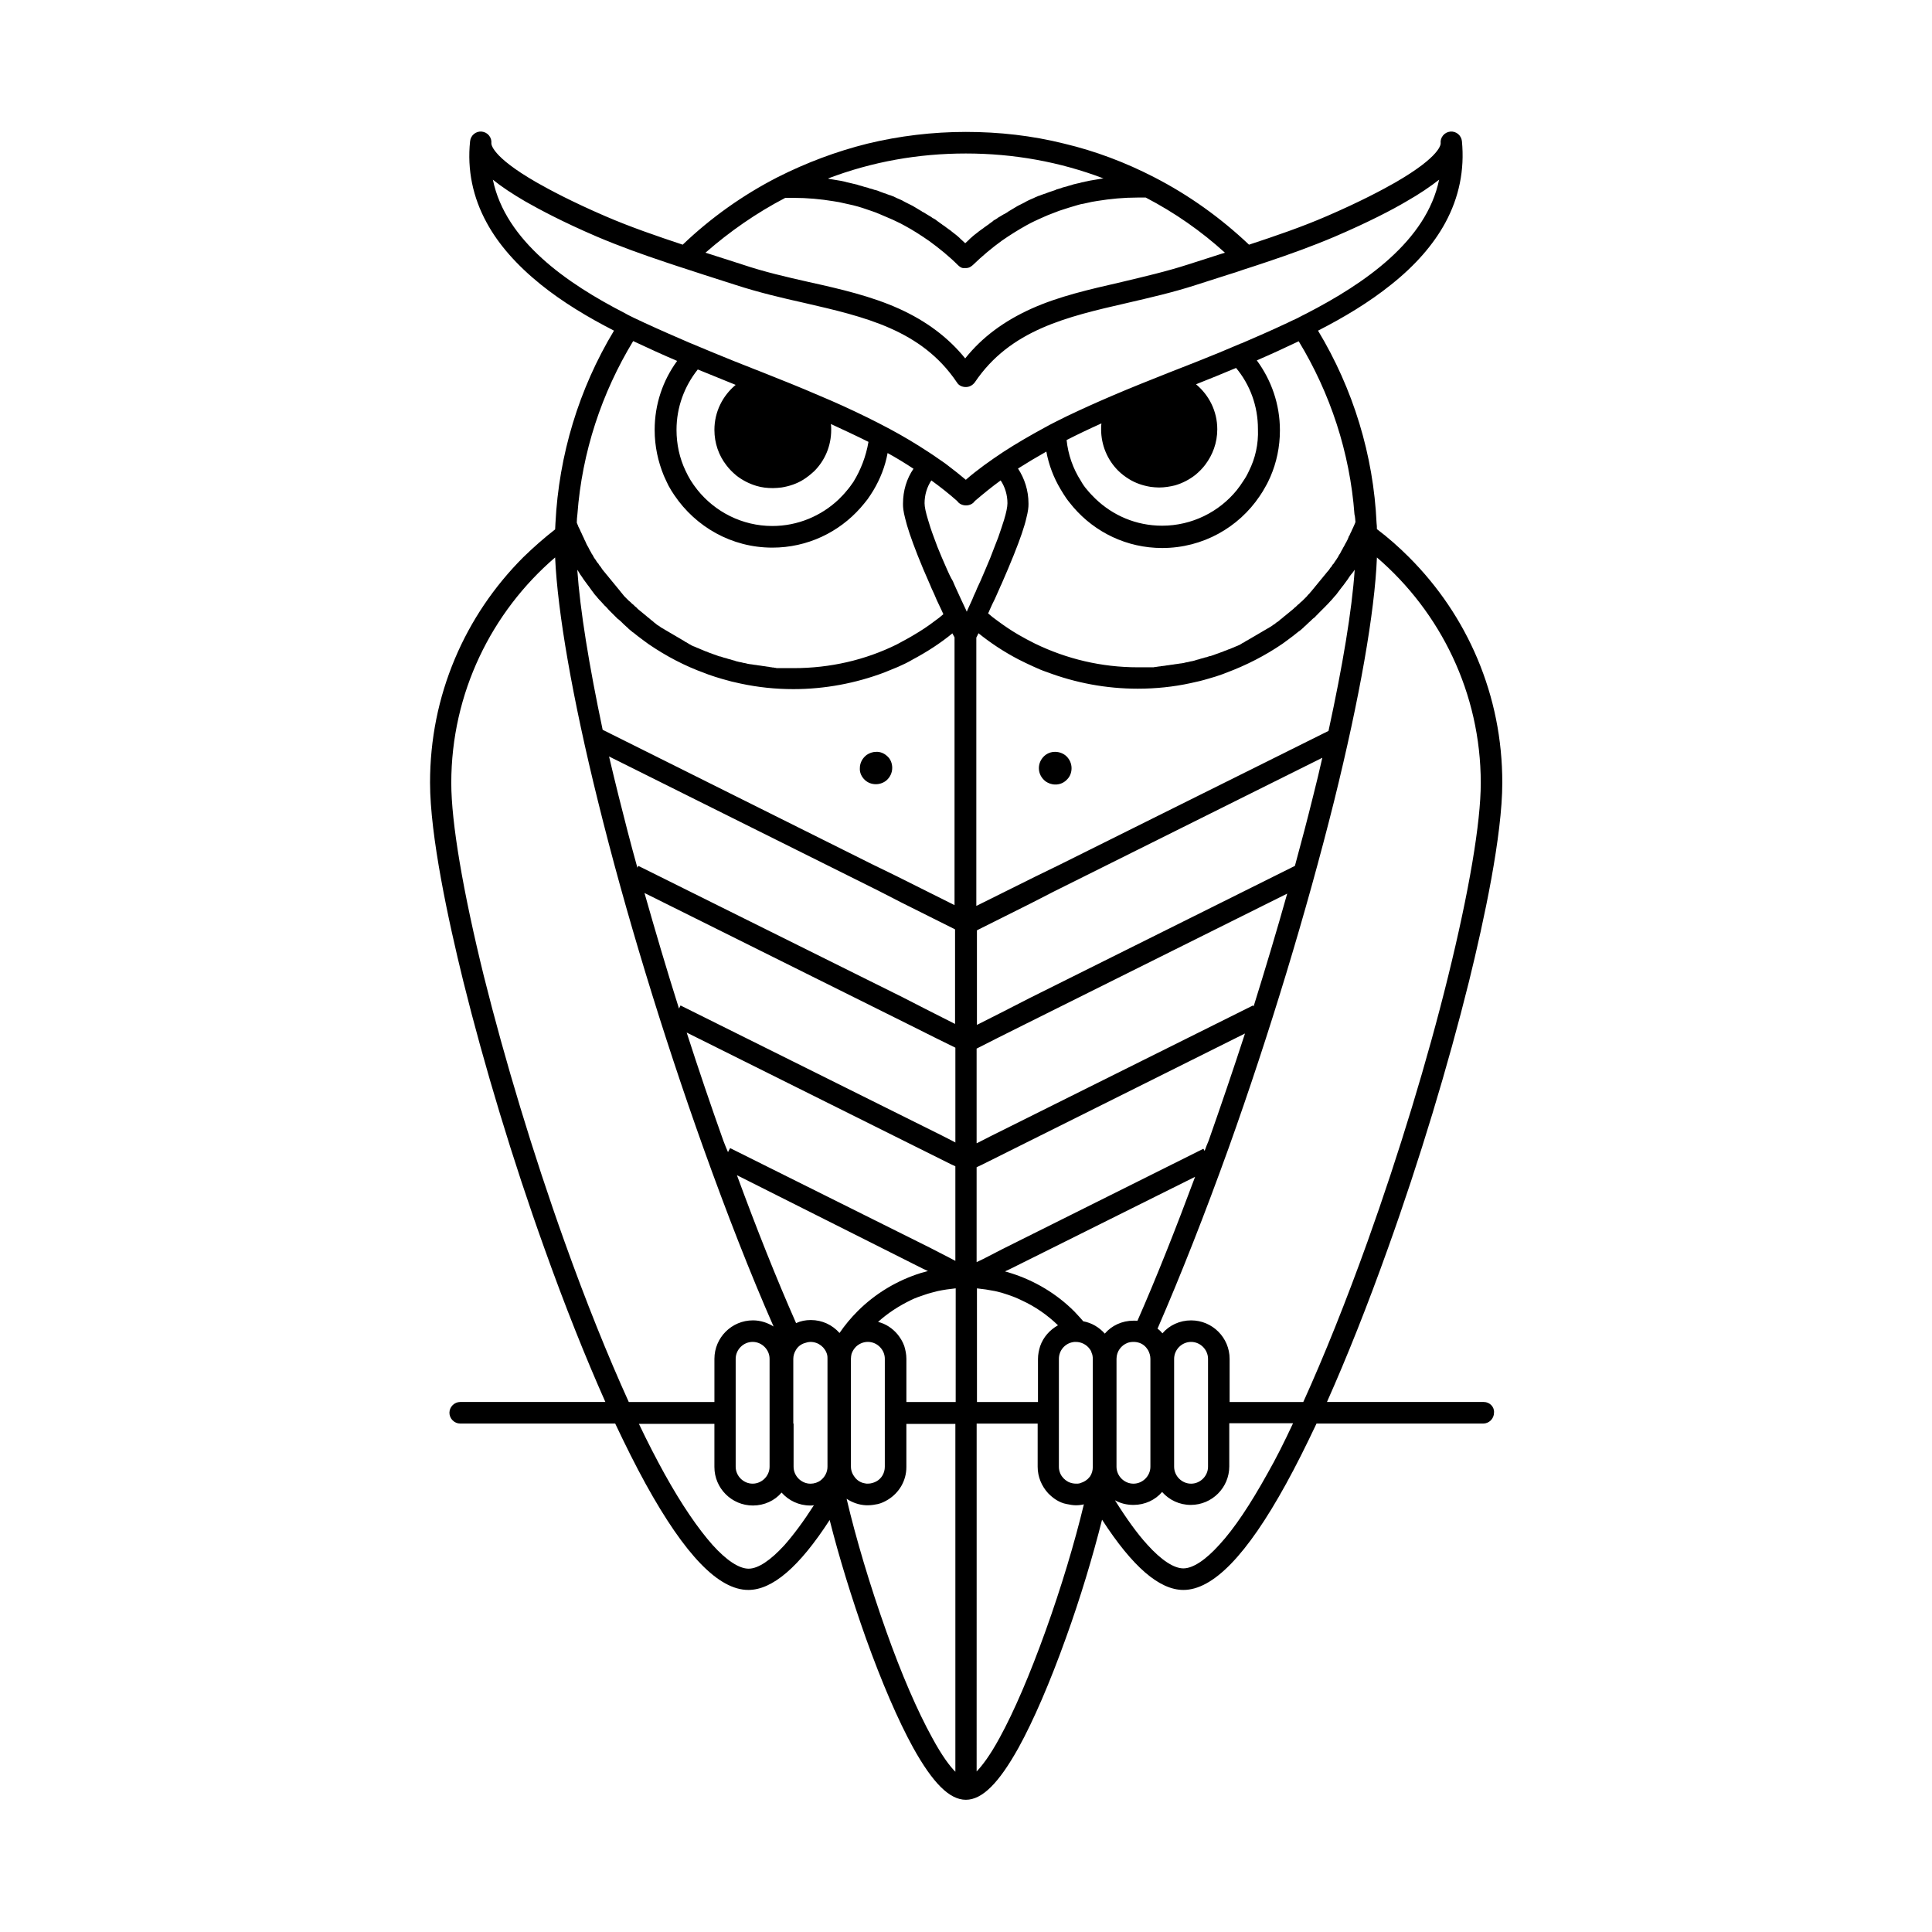 <?xml version="1.0" encoding="UTF-8"?>
<!-- Uploaded to: SVG Repo, www.svgrepo.com, Generator: SVG Repo Mixer Tools -->
<svg fill="#000000" width="800px" height="800px" version="1.1" viewBox="144 144 512 512" xmlns="http://www.w3.org/2000/svg">
 <g>
  <path d="m537.22 515.54h-41.562c5.309-11.922 10.777-25.641 16.168-40.746 8.328-23.191 15.922-48.34 21.477-70.715 4-16.25 8.82-38.621 8.82-52.668 0-11.434-2.203-22.453-6.613-32.906-4.246-10.043-10.371-19.105-18.129-26.863-2.695-2.695-5.473-5.144-8.492-7.43 0-0.488 0-1.062-0.082-1.551-0.816-18.047-6.207-35.602-15.516-51.035 6.859-3.512 13.555-7.512 19.434-12.25 6.367-5.062 11.188-10.613 14.289-16.332 3.676-6.777 5.144-14.043 4.41-21.637-0.164-1.551-1.551-2.695-3.102-2.531-1.551 0.164-2.695 1.551-2.531 3.102 0 0.164 0.164 3.348-12.004 10.371-3.43 1.961-9.391 5.144-18.289 8.98-6.613 2.859-13.555 5.227-20.496 7.512-7.512-7.106-15.922-13.145-25.148-17.883-7.594-3.918-15.598-6.941-23.844-8.898-8.492-2.121-17.23-3.102-26.047-3.102-8.82 0-17.637 1.062-26.047 3.102-8.246 2.043-16.25 5.062-23.844 8.898-9.227 4.734-17.719 10.777-25.148 17.883-6.859-2.285-13.801-4.656-20.414-7.512-8.898-3.836-14.859-7.023-18.289-8.98-12.25-7.023-12.004-10.289-12.004-10.371 0.164-1.551-0.98-2.941-2.531-3.102-1.551-0.164-2.941 0.98-3.102 2.531-0.816 7.594 0.734 14.941 4.41 21.637 3.102 5.715 7.922 11.188 14.289 16.332 5.879 4.734 12.574 8.738 19.434 12.25-9.309 15.434-14.617 32.988-15.516 51.035 0 0.57-0.082 1.062-0.082 1.633-2.941 2.285-5.715 4.734-8.41 7.348-7.758 7.758-13.883 16.82-18.129 26.863-4.41 10.453-6.613 21.477-6.613 32.906 0 14.043 4.816 36.418 8.82 52.668 5.551 22.375 13.145 47.523 21.477 70.715 5.391 15.105 10.859 28.824 16.168 40.746h-38.469c-1.551 0-2.859 1.305-2.859 2.859 0 1.551 1.305 2.859 2.859 2.859h41.074c2.777 5.879 5.473 11.27 8.082 16.004 10.453 18.945 19.352 28.09 27.191 28.09 6.367 0 13.473-6.043 21.559-18.535 2.449 9.719 5.797 20.578 9.555 31.191 4.246 11.84 8.574 21.883 12.574 29.152 5.227 9.391 9.637 13.801 13.965 13.801 4.328 0 8.738-4.41 13.965-13.801 4-7.266 8.328-17.312 12.574-29.152 3.836-10.613 7.106-21.559 9.555-31.273 8.082 12.492 15.188 18.617 21.559 18.617 7.84 0 16.82-9.227 27.191-28.09 2.613-4.734 5.309-10.125 8.082-16.004h44.176c1.551 0 2.859-1.305 2.859-2.859 0.156-1.551-1.152-2.859-2.703-2.859zm-57.32 18.945c-4.574 8.246-8.82 14.617-12.738 18.863-3.676 4.082-7.023 6.289-9.555 6.289s-5.879-2.203-9.555-6.289c-2.695-2.941-5.551-6.941-8.574-11.758 1.469 0.816 3.102 1.227 4.898 1.227 3.019 0 5.797-1.305 7.594-3.43 1.879 2.121 4.574 3.43 7.594 3.43 5.633 0 10.207-4.574 10.207-10.207v-11.434h16.902c-2.285 4.898-4.488 9.309-6.773 13.309zm-137.51 25.23c-2.531 0-5.879-2.203-9.555-6.289-3.836-4.328-8.164-10.613-12.738-18.863-2.203-4-4.492-8.41-6.777-13.227h20.004v11.434c0 5.633 4.574 10.207 10.207 10.207 3.019 0 5.797-1.305 7.594-3.43 1.879 2.121 4.574 3.43 7.594 3.43 0.328 0 0.652 0 0.98-0.082-2.777 4.328-5.391 7.84-7.84 10.613-3.672 4.004-6.938 6.207-9.469 6.207zm-70.141-156.94c-5.551-22.535-8.656-40.746-8.656-51.277 0-23.844 10.695-45.32 27.52-59.77 0.652 14.535 4.574 37.234 11.352 64.59 7.188 29.152 17.148 61.73 27.926 91.863 6.207 17.312 12.41 33.234 18.617 47.359-1.551-0.98-3.43-1.633-5.473-1.633-5.633 0-10.207 4.574-10.207 10.207v11.434l-22.699-0.008c-5.555-12.246-11.352-26.617-17.066-42.621-8.246-23.027-15.762-47.934-21.312-70.145zm11.023-205.36c3.594 2.043 9.797 5.391 18.945 9.309 5.961 2.531 12.086 4.734 18.211 6.777 0.98 0.328 1.961 0.652 2.941 0.98 0.98 0.328 2.043 0.652 3.019 0.98 1.387 0.488 2.859 0.898 4.246 1.387 2.777 0.898 5.633 1.797 8.41 2.695 6.043 1.961 12.25 3.43 18.129 4.734 15.922 3.676 31.027 7.106 40.418 21.066 0.488 0.816 1.387 1.227 2.367 1.227 0.98 0 1.797-0.488 2.367-1.227 9.391-13.965 24.414-17.391 40.418-21.066 5.961-1.387 12.086-2.777 18.129-4.734 2.777-0.898 5.633-1.797 8.41-2.695 1.387-0.41 2.859-0.898 4.246-1.387 0.98-0.328 2.043-0.652 3.019-0.98 0.98-0.328 1.961-0.652 2.941-0.98 6.125-2.043 12.25-4.246 18.211-6.777 9.145-3.918 15.352-7.188 18.945-9.309 3.594-2.043 6.449-4 8.738-5.797-3.348 16.25-19.762 27.52-35.113 35.438-0.898 0.41-1.715 0.898-2.531 1.305-0.898 0.41-1.797 0.816-2.613 1.227-4.328 2.043-8.492 3.836-12.086 5.391h-0.082c-1.879 0.816-3.836 1.633-5.797 2.449-3.758 1.551-7.512 3.019-11.27 4.492-0.652 0.246-1.305 0.488-1.879 0.734-5.144 2.043-10.289 4.082-15.434 6.289-4 1.715-8.004 3.512-11.922 5.391-1.961 0.98-4 1.961-5.879 3.019-3.758 2.043-7.43 4.164-10.941 6.449-0.816 0.57-1.715 1.145-2.531 1.715s-1.715 1.227-2.531 1.797c-1.633 1.227-3.266 2.449-4.816 3.836-1.551-1.305-3.184-2.613-4.816-3.836-0.816-0.652-1.715-1.227-2.531-1.797-0.816-0.57-1.633-1.145-2.531-1.715-3.348-2.203-6.777-4.246-10.289-6.125-1.961-1.062-3.918-2.043-5.879-3.019-4.164-2.043-8.41-4-12.738-5.797-5.062-2.203-10.207-4.246-15.352-6.289-0.652-0.246-1.227-0.488-1.879-0.734-3.594-1.387-7.188-2.859-10.777-4.328-1.961-0.816-3.918-1.633-5.879-2.449-0.164-0.082-0.246-0.082-0.41-0.164-3.594-1.551-7.758-3.348-12.168-5.391-0.898-0.41-1.715-0.816-2.613-1.227-0.816-0.41-1.715-0.816-2.531-1.305-15.27-7.84-31.602-19.109-34.949-35.355 2.207 1.797 5.144 3.754 8.656 5.797zm80.184-6.125c11.594-4.41 23.844-6.613 36.5-6.613s24.906 2.203 36.5 6.613h-0.164c-0.164 0-0.328 0.082-0.488 0.082-0.328 0.082-0.652 0.082-0.98 0.164-0.164 0-0.328 0.082-0.488 0.082-0.328 0.082-0.652 0.082-0.98 0.164-0.164 0-0.328 0.082-0.488 0.082-0.41 0.082-0.734 0.164-1.145 0.246-0.082 0-0.164 0-0.328 0.082-0.488 0.082-0.898 0.164-1.387 0.328-0.164 0-0.246 0.082-0.41 0.082-0.328 0.082-0.652 0.164-1.062 0.246-0.164 0.082-0.328 0.082-0.488 0.164-0.328 0.082-0.57 0.164-0.898 0.246-0.164 0.082-0.328 0.082-0.488 0.164-0.328 0.082-0.652 0.164-0.98 0.246-0.164 0.082-0.328 0.082-0.41 0.164-0.488 0.164-0.898 0.246-1.387 0.41 0 0-0.082 0-0.082 0.082-0.41 0.164-0.816 0.246-1.227 0.41-0.164 0.082-0.328 0.082-0.488 0.164-0.328 0.082-0.57 0.246-0.898 0.328-0.164 0.082-0.328 0.164-0.488 0.164-0.328 0.082-0.57 0.246-0.898 0.328-0.164 0.082-0.328 0.164-0.488 0.164-0.328 0.164-0.652 0.246-0.98 0.41-0.082 0.082-0.246 0.082-0.328 0.164-0.41 0.164-0.898 0.41-1.305 0.57-0.082 0.082-0.246 0.082-0.328 0.164-0.328 0.164-0.652 0.328-0.898 0.488-0.164 0.082-0.328 0.164-0.488 0.246-0.246 0.164-0.57 0.246-0.816 0.41-0.164 0.082-0.328 0.164-0.488 0.246-0.246 0.164-0.57 0.328-0.816 0.488-0.164 0.082-0.246 0.164-0.41 0.246-0.41 0.246-0.816 0.488-1.227 0.734 0 0-0.082 0-0.082 0.082-0.41 0.246-0.734 0.488-1.145 0.652-0.164 0.082-0.246 0.164-0.41 0.246-0.246 0.164-0.57 0.328-0.816 0.488-0.164 0.082-0.328 0.164-0.488 0.328-0.246 0.164-0.488 0.328-0.816 0.488-0.164 0.082-0.246 0.164-0.41 0.328-0.328 0.246-0.57 0.41-0.898 0.652-0.082 0.082-0.164 0.164-0.328 0.246-0.41 0.246-0.734 0.57-1.145 0.816-0.082 0.082-0.164 0.164-0.328 0.246-0.328 0.246-0.57 0.41-0.898 0.652-0.164 0.082-0.246 0.246-0.41 0.328-0.246 0.164-0.488 0.41-0.734 0.57-0.164 0.082-0.246 0.246-0.41 0.328-0.246 0.246-0.488 0.41-0.734 0.652-0.082 0.082-0.246 0.164-0.328 0.328-0.328 0.328-0.734 0.652-1.062 0.98-0.328-0.328-0.734-0.652-1.062-0.98-0.082-0.082-0.246-0.164-0.328-0.328-0.246-0.246-0.488-0.41-0.734-0.652-0.164-0.082-0.246-0.246-0.41-0.328-0.246-0.164-0.488-0.41-0.734-0.57-0.164-0.082-0.246-0.246-0.41-0.328-0.246-0.246-0.57-0.41-0.898-0.652-0.082-0.082-0.164-0.164-0.328-0.246-0.41-0.328-0.734-0.57-1.145-0.816-0.082-0.082-0.164-0.164-0.328-0.246-0.328-0.246-0.57-0.41-0.898-0.652-0.164-0.082-0.246-0.164-0.41-0.328-0.246-0.164-0.488-0.328-0.816-0.488-0.164-0.082-0.328-0.164-0.488-0.328-0.246-0.164-0.57-0.328-0.816-0.488-0.164-0.082-0.246-0.164-0.41-0.246-0.41-0.246-0.734-0.488-1.145-0.652 0 0-0.082 0-0.082-0.082-0.41-0.246-0.816-0.488-1.227-0.734-0.164-0.082-0.246-0.164-0.41-0.246-0.246-0.164-0.57-0.328-0.816-0.488-0.164-0.082-0.328-0.164-0.488-0.246-0.246-0.164-0.57-0.246-0.816-0.41-0.164-0.082-0.328-0.164-0.488-0.246-0.328-0.164-0.652-0.328-0.898-0.488-0.082-0.082-0.246-0.082-0.328-0.164-0.41-0.164-0.898-0.41-1.305-0.57-0.082-0.082-0.246-0.082-0.328-0.164-0.328-0.164-0.652-0.328-0.98-0.41-0.164-0.082-0.328-0.164-0.488-0.164-0.328-0.082-0.57-0.246-0.898-0.328-0.164-0.082-0.328-0.164-0.488-0.164-0.328-0.082-0.57-0.246-0.898-0.328-0.164-0.082-0.328-0.082-0.41-0.164-0.41-0.164-0.816-0.328-1.227-0.41h-0.082c-0.488-0.164-0.898-0.328-1.387-0.41-0.164-0.082-0.246-0.082-0.41-0.164-0.328-0.082-0.652-0.164-0.98-0.246-0.164-0.082-0.328-0.082-0.488-0.164-0.328-0.082-0.652-0.164-0.898-0.246-0.164-0.082-0.328-0.082-0.488-0.164-0.328-0.082-0.652-0.164-1.062-0.246-0.082 0-0.246-0.082-0.328-0.082-0.488-0.082-0.898-0.246-1.387-0.328-0.082 0-0.164 0-0.246-0.082-0.41-0.082-0.734-0.164-1.145-0.246-0.164 0-0.328-0.082-0.488-0.082-0.328-0.082-0.652-0.082-0.98-0.164-0.164 0-0.328-0.082-0.488-0.082-0.328-0.082-0.652-0.082-0.98-0.164-0.164 0-0.328-0.082-0.488-0.082 0.109-0.082 0.027-0.082-0.055-0.082zm-11.348 5.144h0.98 0.246 0.98c3.594 0 7.188 0.328 10.613 0.898 0.488 0.082 0.98 0.164 1.469 0.246 0.734 0.164 1.469 0.328 2.203 0.488 0.488 0.082 0.98 0.246 1.469 0.328 1.715 0.41 3.348 0.98 4.981 1.551 0.734 0.246 1.387 0.488 2.121 0.816 1.145 0.488 2.285 0.98 3.43 1.469 0.652 0.328 1.387 0.652 2.043 0.98 0.328 0.164 0.652 0.328 1.062 0.57 2.285 1.227 4.41 2.613 6.531 4.082 2.695 1.961 5.309 4.082 7.676 6.449 0.246 0.164 0.41 0.41 0.652 0.488 0.246 0.164 0.488 0.246 0.816 0.246h0.164 0.328c0.488 0 0.898-0.082 1.305-0.328 0.246-0.164 0.488-0.328 0.652-0.488 2.449-2.367 4.981-4.492 7.676-6.449 2.121-1.469 4.328-2.859 6.531-4.082 0.328-0.164 0.652-0.328 1.062-0.57 0.652-0.328 1.305-0.652 2.043-0.98 1.145-0.488 2.285-1.062 3.43-1.469 0.734-0.246 1.387-0.57 2.121-0.816 1.633-0.57 3.348-1.062 4.981-1.551 0.488-0.164 0.98-0.246 1.469-0.328 0.734-0.164 1.469-0.328 2.203-0.488 0.488-0.082 0.98-0.164 1.469-0.246 3.512-0.57 7.023-0.898 10.613-0.898h0.98 0.246 0.98c7.676 4 14.699 8.898 20.984 14.617-0.41 0.164-0.898 0.246-1.305 0.41-2.777 0.898-5.633 1.797-8.41 2.695-5.797 1.879-11.84 3.266-17.637 4.656-8.492 1.961-16.574 3.758-24.008 7.106-7.188 3.266-12.984 7.512-17.473 13.145-4.492-5.551-10.289-9.879-17.473-13.145-7.43-3.348-15.516-5.227-24.008-7.106-5.797-1.305-11.84-2.695-17.637-4.656-2.777-0.898-5.633-1.797-8.41-2.695-0.41-0.164-0.898-0.246-1.305-0.41 6.453-5.637 13.477-10.535 21.152-14.535zm18.043 75.285c-0.57 0.816-1.145 1.633-1.797 2.367-0.652 0.816-1.387 1.551-2.121 2.285-4.574 4.328-10.777 7.023-17.555 7.023-8.004 0-15.188-3.758-19.844-9.555-0.652-0.816-1.227-1.633-1.797-2.531-0.488-0.816-0.98-1.715-1.387-2.613-1.551-3.266-2.367-6.941-2.367-10.777 0-6.043 2.121-11.594 5.633-16.004 3.348 1.387 6.695 2.695 10.043 4.082-3.43 2.859-5.633 7.106-5.633 11.922 0 3.512 1.145 6.777 3.184 9.391 0.734 0.98 1.633 1.879 2.613 2.695 1.551 1.227 3.43 2.203 5.391 2.777 1.387 0.41 2.777 0.57 4.328 0.57 0.734 0 1.551-0.082 2.285-0.164 2.043-0.328 4-0.98 5.715-2.043 1.062-0.652 2.043-1.469 2.941-2.285 2.777-2.777 4.492-6.613 4.492-10.941 0-0.488 0-1.062-0.082-1.551 3.348 1.551 6.695 3.102 9.961 4.734-0.656 3.84-2.043 7.434-4.004 10.617zm104.85-2.938c-0.41 0.898-0.898 1.797-1.469 2.613-0.57 0.898-1.145 1.715-1.797 2.531-4.656 5.715-11.84 9.391-19.762 9.391-6.859 0-13.066-2.695-17.719-7.188-0.734-0.734-1.469-1.469-2.121-2.285-0.652-0.734-1.227-1.551-1.715-2.449-2.043-3.184-3.348-6.859-3.758-10.777 3.019-1.551 6.125-3.019 9.227-4.41-0.082 0.488-0.082 0.98-0.082 1.551 0 4.246 1.715 8.164 4.492 10.941 0.898 0.898 1.879 1.633 2.941 2.285 1.715 1.062 3.676 1.715 5.715 2.043 0.734 0.082 1.469 0.164 2.203 0.164 1.469 0 2.941-0.246 4.246-0.57 1.961-0.57 3.836-1.551 5.391-2.777 0.98-0.816 1.879-1.715 2.613-2.695 1.961-2.613 3.184-5.797 3.184-9.391 0-4.816-2.203-9.062-5.633-11.922 3.512-1.387 7.106-2.859 10.613-4.328 3.676 4.41 5.797 10.043 5.797 16.168 0.164 4.082-0.734 7.836-2.367 11.105zm28.008 26.211c-0.734 10.777-3.184 25.395-6.941 42.707l-71.531 35.602-6.367 3.102-15.434 7.676v-71.121c0.164-0.246 0.328-0.652 0.57-1.145 3.348 2.695 6.859 4.981 10.613 6.941 1.305 0.652 2.613 1.305 3.918 1.879 1.227 0.57 2.367 1.062 3.594 1.469 7.594 2.859 15.676 4.41 24.09 4.41 4.734 0 9.473-0.488 13.965-1.469 1.633-0.328 3.266-0.734 4.898-1.227 1.227-0.328 2.449-0.734 3.594-1.145 0.328-0.164 0.734-0.246 1.062-0.41 5.227-1.961 10.207-4.492 14.859-7.676 0.41-0.328 0.816-0.57 1.227-0.898 0.082-0.082 0.246-0.164 0.328-0.246 0.328-0.246 0.652-0.488 0.98-0.734 0.082-0.082 0.246-0.164 0.328-0.246 0.41-0.328 0.816-0.652 1.227-0.98 0.082-0.082 0.164-0.164 0.246-0.164 0.328-0.246 0.652-0.488 0.98-0.816 0.082-0.082 0.246-0.164 0.328-0.328 0.328-0.246 0.652-0.57 0.98-0.898 0.082-0.082 0.164-0.082 0.164-0.164 0.41-0.328 0.734-0.652 1.145-1.062 0.082-0.082 0.164-0.164 0.328-0.246 0.328-0.246 0.57-0.57 0.816-0.816 0.082-0.082 0.246-0.164 0.328-0.328 0.328-0.328 0.734-0.734 1.062-1.062l0.082-0.082c0.328-0.328 0.652-0.652 0.98-0.98 0.082-0.082 0.164-0.246 0.328-0.328 0.246-0.328 0.57-0.57 0.816-0.898 0.082-0.082 0.164-0.164 0.246-0.246 0.328-0.41 0.652-0.734 0.98-1.145 0.082-0.082 0.164-0.164 0.246-0.246 0.246-0.328 0.488-0.652 0.734-0.98 0.082-0.082 0.164-0.246 0.246-0.328 0.246-0.328 0.57-0.734 0.816-1.062l0.082-0.082c0.328-0.41 0.57-0.816 0.898-1.227 0.082-0.082 0.164-0.246 0.246-0.328 0.246-0.328 0.41-0.652 0.652-0.98 0.082-0.082 0.164-0.246 0.246-0.328 0.465-0.543 0.793-0.953 1.039-1.359zm-54.141 209.12v28.582c0 2.449-2.043 4.492-4.492 4.492s-4.492-2.043-4.492-4.492v-4.164l0.004-7.273v-17.145c0-1.961 1.227-3.594 2.941-4.246 0.488-0.164 0.98-0.246 1.551-0.246 0.57 0 1.062 0.082 1.551 0.246 0.98 0.328 1.715 0.98 2.285 1.879 0.41 0.734 0.652 1.551 0.652 2.367zm-18.535 32.906c-0.082 0-0.082 0-0.164 0.082-0.328 0.082-0.652 0.082-0.98 0.082-0.734 0-1.469-0.164-2.121-0.488-0.898-0.488-1.633-1.227-2.043-2.121-0.246-0.57-0.41-1.145-0.41-1.797v-6.613l0.004-4.906v-17.145c0-2.203 1.551-4 3.594-4.41 0.328-0.082 0.57-0.082 0.898-0.082 1.469 0 2.859 0.734 3.676 1.879 0.246 0.328 0.41 0.57 0.488 0.98 0.246 0.488 0.328 1.062 0.328 1.715v28.578c0 0.898-0.246 1.715-0.652 2.367-0.082 0.164-0.164 0.246-0.328 0.41-0.492 0.652-1.391 1.223-2.289 1.469zm-51.848-4.328c0 1.715-0.898 3.184-2.285 3.918-0.652 0.328-1.387 0.57-2.203 0.57-0.246 0-0.57 0-0.816-0.082-1.062-0.164-1.961-0.734-2.613-1.551-0.652-0.816-1.062-1.797-1.062-2.859v-7.672l-0.004-3.758v-17.148c0-0.488 0.082-0.898 0.164-1.305 0.246-0.734 0.652-1.387 1.227-1.961 0.816-0.734 1.879-1.227 3.102-1.227 2.449 0 4.492 2.043 4.492 4.492zm-39.523-11.434v-17.148c0-2.449 2.043-4.492 4.492-4.492s4.492 2.043 4.492 4.492v28.582c0 2.449-2.043 4.492-4.492 4.492s-4.492-2.043-4.492-4.492zm-3.266-74.957c-3.348-9.391-6.613-19.027-9.719-28.66l69.977 34.867 1.227 0.57v25.066l-1.551-0.816-5.062-2.609-53.074-26.457-0.57 1.062c-0.41-0.902-0.816-1.961-1.227-3.023zm-38.703-151.3c0.246 0.41 0.57 0.816 0.816 1.305 0.082 0.082 0.164 0.246 0.246 0.328 0.246 0.328 0.41 0.652 0.652 0.98 0.082 0.082 0.164 0.246 0.246 0.328 0.328 0.41 0.57 0.816 0.898 1.227l0.082 0.082c0.246 0.41 0.57 0.734 0.816 1.145 0.082 0.082 0.164 0.246 0.246 0.328 0.246 0.328 0.488 0.652 0.734 0.98 0.082 0.082 0.164 0.164 0.246 0.246 0.328 0.41 0.652 0.816 0.98 1.145 0.082 0.082 0.164 0.164 0.246 0.246 0.246 0.328 0.57 0.57 0.816 0.898 0.082 0.082 0.164 0.246 0.328 0.328 0.328 0.328 0.652 0.652 0.98 1.062l1.145 1.145c0.082 0.082 0.164 0.164 0.328 0.328 0.246 0.246 0.57 0.57 0.816 0.816 0.082 0.082 0.164 0.164 0.328 0.246 0.41 0.328 0.734 0.652 1.145 1.062l0.164 0.164c0.328 0.328 0.652 0.57 0.98 0.898 0.082 0.082 0.246 0.164 0.328 0.328 0.328 0.246 0.652 0.57 0.98 0.816 0.082 0.082 0.164 0.164 0.246 0.164 0.41 0.328 0.816 0.652 1.227 0.98 0.082 0.082 0.246 0.164 0.328 0.246 0.328 0.246 0.652 0.488 0.98 0.734 0.082 0.082 0.246 0.164 0.328 0.246 0.41 0.328 0.816 0.57 1.227 0.898 4.656 3.184 9.637 5.797 14.859 7.676 0.328 0.164 0.734 0.246 1.062 0.41 1.227 0.41 2.367 0.816 3.594 1.145 1.633 0.488 3.266 0.898 4.898 1.227 4.574 0.98 9.227 1.469 13.965 1.469 8.328 0 16.496-1.551 24.09-4.41 1.227-0.488 2.449-0.98 3.594-1.469 1.305-0.57 2.695-1.227 3.918-1.961 3.676-1.961 7.266-4.246 10.535-6.941 0.246 0.41 0.41 0.816 0.57 1.062v70.957l-15.352-7.676-6.367-3.102-71.531-35.684c-3.621-17.176-5.988-31.711-6.723-42.406-0.082 0 0 0 0 0zm97.984-0.082c-0.488-1.062-0.898-2.121-1.387-3.184-0.816-1.879-1.551-3.758-2.121-5.391-0.652-1.715-1.145-3.266-1.551-4.656-0.57-1.879-0.898-3.348-0.898-4.328 0-2.203 0.652-4.328 1.797-6.043 2.367 1.715 4.656 3.512 6.859 5.473 0.488 0.734 1.387 1.145 2.285 1.145h0.082c0.898 0 1.797-0.41 2.285-1.145 2.203-1.879 4.492-3.758 6.859-5.473 1.145 1.715 1.797 3.836 1.797 6.043 0 0.98-0.328 2.531-0.898 4.41-0.41 1.387-0.98 2.941-1.551 4.656-0.652 1.715-1.387 3.512-2.121 5.473-0.41 1.062-0.898 2.043-1.305 3.102-0.41 0.98-0.816 1.879-1.227 2.859-0.328 0.734-0.652 1.387-0.98 2.121-0.082 0.246-0.246 0.57-0.328 0.816-0.328 0.652-0.652 1.387-0.898 2.043-0.41 0.898-0.816 1.797-1.227 2.695-0.082 0.164-0.164 0.41-0.246 0.57-0.082-0.164-0.164-0.328-0.246-0.57-0.41-0.898-0.816-1.715-1.227-2.613-0.328-0.652-0.57-1.305-0.898-1.961-0.164-0.328-0.246-0.57-0.41-0.898-0.328-0.652-0.57-1.305-0.898-2.043-0.73-1.227-1.137-2.203-1.547-3.102zm-18.289 85.082 6.367 3.266 14.043 7.023v25.066l-7.266-3.676-6.695-3.43-69.977-34.781-0.246 0.488c-1.797-6.449-3.43-12.82-4.981-19.027-0.898-3.594-1.715-7.023-2.531-10.453zm8.328 35.602 6.859 3.43 5.309 2.613v25.148l-0.082-0.082-3.512-1.797-69.242-34.457-0.41 0.816c-3.266-10.289-6.289-20.578-9.145-30.621zm3.512 64.59 1.387 0.652c-0.652 0.164-1.227 0.328-1.797 0.488-6.289 1.961-12.086 5.391-16.82 10.125-1.797 1.797-3.43 3.758-4.816 5.797-1.879-2.121-4.574-3.43-7.594-3.43-1.387 0-2.695 0.246-3.918 0.816-5.227-11.84-10.453-24.988-15.676-39.195zm-34.297 41.07v-17.145c0-0.816 0.246-1.633 0.652-2.285 0.488-0.898 1.305-1.551 2.285-1.879 0.488-0.164 1.062-0.328 1.633-0.328 2.121 0 3.918 1.469 4.41 3.43 0.082 0.328 0.082 0.652 0.082 1.062v28.582c0 1.469-0.734 2.777-1.797 3.594-0.734 0.57-1.715 0.898-2.695 0.898-2.449 0-4.492-2.043-4.492-4.492l0.004-11.438zm90.148-27.27c-3.019 0-5.797 1.305-7.594 3.43-1.469-1.633-3.43-2.859-5.715-3.266-0.734-0.898-1.551-1.715-2.367-2.613-4.734-4.734-10.535-8.164-16.738-10.125-0.57-0.164-1.062-0.328-1.633-0.488l1.227-0.57 49.156-24.496c-5.144 13.801-10.207 26.621-15.27 38.133-0.332-0.004-0.66-0.004-1.066-0.004zm18.859-44.992-0.328-0.57-53.32 26.621-5.062 2.609-1.715 0.816v-25.152l1.227-0.57 69.895-34.867c-3.102 9.555-6.367 19.105-9.637 28.414-0.402 0.902-0.73 1.801-1.059 2.699zm12.984-38.297-0.164-0.246-69.652 34.703-3.512 1.797h-0.082v-25.066l5.309-2.695 6.859-3.43 70.141-34.949c-2.773 9.883-5.797 19.926-8.898 29.887zm10.941-37.234-70.305 35.031-6.695 3.43-7.266 3.676v-25.066l14.043-7.023 6.367-3.266 71.121-35.438c-0.734 3.266-1.551 6.695-2.449 10.207-1.469 5.957-3.102 12.16-4.816 18.449zm-102.96 133.18v-2.531c0-1.227-0.246-2.367-0.57-3.43-0.41-1.145-1.062-2.203-1.797-3.102-1.305-1.551-3.102-2.777-5.144-3.266 2.613-2.367 5.551-4.246 8.738-5.797 1.145-0.57 2.367-0.98 3.594-1.387 1.145-0.41 2.203-0.652 3.43-0.98 1.551-0.328 3.184-0.57 4.816-0.734l-0.004 30.125h-13.062zm18.617-21.23c1.633 0.164 3.266 0.41 4.898 0.734 1.145 0.246 2.285 0.57 3.43 0.98 1.227 0.41 2.449 0.898 3.594 1.469 3.594 1.633 6.859 3.918 9.637 6.613-2.203 1.227-3.918 3.184-4.734 5.551-0.328 1.062-0.57 2.203-0.57 3.348v11.434h-16.168l-0.004-30.129zm61.32 30.129v17.148c0 2.449-2.043 4.492-4.492 4.492s-4.492-2.043-4.492-4.492v-28.582c0-2.449 2.043-4.492 4.492-4.492s4.492 2.043 4.492 4.492zm39.031-233.12c0 0.082-0.082 0.164-0.082 0.246-0.082 0.164-0.164 0.328-0.246 0.57 0 0.082-0.082 0.164-0.082 0.164-0.082 0.164-0.082 0.246-0.164 0.41-0.082 0.164-0.164 0.328-0.246 0.488-0.082 0.164-0.164 0.41-0.246 0.57-0.082 0.164-0.164 0.328-0.246 0.488-0.082 0.164-0.164 0.41-0.246 0.57 0 0 0 0.082-0.082 0.082-0.082 0.164-0.164 0.246-0.164 0.41-0.082 0.164-0.164 0.328-0.246 0.57-0.082 0.164-0.164 0.328-0.246 0.488-0.082 0.164-0.164 0.328-0.328 0.57-0.082 0.164-0.164 0.328-0.246 0.488-0.082 0.164-0.164 0.328-0.328 0.57-0.082 0.164-0.164 0.328-0.246 0.488-0.082 0.164-0.246 0.328-0.328 0.57-0.082 0.164-0.164 0.328-0.246 0.488-0.082 0.164-0.246 0.328-0.328 0.488-0.082 0.164-0.164 0.328-0.246 0.488-0.082 0.164-0.246 0.328-0.328 0.488-0.082 0.164-0.164 0.328-0.328 0.488-0.082 0.164-0.246 0.328-0.328 0.488-0.082 0.164-0.164 0.328-0.328 0.41-0.082 0.164-0.246 0.328-0.328 0.488-0.082 0.164-0.164 0.328-0.328 0.41-0.082 0.164-0.246 0.328-0.328 0.488-0.082 0.164-0.164 0.246-0.328 0.41-0.164 0.164-0.246 0.328-0.41 0.488-0.082 0.164-0.246 0.246-0.328 0.41-0.164 0.164-0.246 0.328-0.41 0.488-0.082 0.164-0.246 0.246-0.328 0.41-0.164 0.164-0.246 0.328-0.41 0.488-0.082 0.164-0.246 0.246-0.328 0.41-0.164 0.164-0.246 0.328-0.41 0.488-0.082 0.164-0.246 0.246-0.328 0.41-0.164 0.164-0.246 0.328-0.41 0.488-0.082 0.164-0.246 0.246-0.328 0.41-0.164 0.164-0.246 0.328-0.41 0.488-0.082 0.164-0.246 0.246-0.328 0.41-0.164 0.164-0.328 0.328-0.41 0.488l-0.328 0.328c-0.164 0.164-0.328 0.328-0.41 0.488-0.082 0.082-0.246 0.246-0.328 0.328-0.164 0.164-0.328 0.328-0.488 0.488-0.082 0.082-0.246 0.246-0.328 0.328-0.164 0.164-0.328 0.328-0.488 0.41-0.082 0.082-0.246 0.246-0.328 0.328-0.164 0.164-0.328 0.328-0.488 0.41-0.082 0.082-0.246 0.246-0.328 0.328-0.164 0.164-0.328 0.328-0.488 0.41-0.082 0.082-0.246 0.246-0.328 0.328-0.164 0.164-0.328 0.246-0.488 0.41-0.164 0.082-0.246 0.246-0.41 0.328-0.164 0.164-0.328 0.246-0.488 0.41-0.164 0.082-0.246 0.246-0.41 0.328-0.164 0.164-0.328 0.246-0.488 0.41-0.164 0.082-0.246 0.164-0.41 0.328-0.164 0.164-0.328 0.246-0.488 0.41-0.164 0.082-0.246 0.164-0.41 0.328-0.164 0.164-0.328 0.246-0.488 0.41-0.164 0.082-0.246 0.164-0.41 0.246-0.164 0.164-0.328 0.246-0.488 0.41-0.164 0.082-0.246 0.164-0.41 0.246-0.164 0.164-0.328 0.246-0.57 0.41-0.164 0.082-0.246 0.164-0.41 0.246-0.164 0.082-0.328 0.246-0.57 0.328-0.164 0.082-0.246 0.164-0.41 0.246-0.164 0.082-0.41 0.246-0.57 0.328-0.164 0.082-0.246 0.164-0.41 0.246-0.164 0.082-0.41 0.246-0.57 0.328-0.164 0.082-0.246 0.164-0.41 0.246-0.164 0.082-0.41 0.246-0.57 0.328-0.164 0.082-0.246 0.164-0.41 0.246-0.164 0.082-0.41 0.246-0.57 0.328-0.164 0.082-0.246 0.164-0.41 0.246-0.164 0.082-0.41 0.246-0.57 0.328-0.164 0.082-0.246 0.164-0.41 0.246-0.164 0.082-0.41 0.164-0.57 0.328-0.164 0.082-0.246 0.164-0.41 0.246-0.164 0.082-0.41 0.164-0.57 0.328-0.164 0.082-0.328 0.164-0.41 0.246-0.164 0.082-0.41 0.164-0.57 0.246-0.164 0.082-0.328 0.164-0.41 0.164-0.164 0.082-0.41 0.164-0.57 0.246-0.164 0.082-0.328 0.164-0.41 0.164-0.164 0.082-0.41 0.164-0.57 0.246-0.164 0.082-0.328 0.164-0.488 0.164-0.164 0.082-0.41 0.164-0.57 0.246-0.164 0.082-0.328 0.082-0.488 0.164-0.164 0.082-0.41 0.164-0.57 0.246-0.164 0.082-0.328 0.082-0.488 0.164-0.246 0.082-0.41 0.164-0.652 0.246-0.164 0.082-0.328 0.082-0.488 0.164-0.246 0.082-0.41 0.164-0.652 0.246-0.164 0.082-0.328 0.082-0.488 0.164-0.246 0.082-0.41 0.164-0.652 0.164-0.164 0.082-0.328 0.082-0.488 0.164-0.246 0.082-0.41 0.164-0.652 0.164-0.164 0.082-0.328 0.082-0.488 0.164-0.246 0.082-0.41 0.082-0.652 0.164-0.164 0.082-0.328 0.082-0.488 0.164-0.246 0.082-0.41 0.082-0.652 0.164-0.164 0.082-0.328 0.082-0.488 0.164-0.246 0.082-0.41 0.082-0.652 0.164-0.164 0-0.328 0.082-0.488 0.082-0.246 0.082-0.41 0.082-0.652 0.164-0.164 0-0.328 0.082-0.488 0.082-0.246 0.082-0.41 0.082-0.652 0.164-0.164 0-0.328 0.082-0.488 0.082-0.246 0-0.41 0.082-0.652 0.082-0.164 0-0.328 0.082-0.488 0.082-0.246 0-0.41 0.082-0.652 0.082-0.164 0-0.328 0.082-0.488 0.082-0.246 0-0.41 0.082-0.652 0.082-0.164 0-0.328 0.082-0.488 0.082-0.246 0-0.41 0.082-0.652 0.082-0.164 0-0.328 0.082-0.488 0.082-0.246 0-0.41 0.082-0.652 0.082-0.164 0-0.328 0-0.488 0.082-0.246 0-0.41 0-0.652 0.082-0.164 0-0.328 0-0.488 0.082-0.246 0-0.488 0-0.652 0.082h-0.488-0.734-0.488-0.816-0.41-1.227c-9.637 0-18.863-2.203-27.273-6.289-1.469-0.734-3.019-1.551-4.41-2.367-1.961-1.145-3.758-2.367-5.633-3.758-0.816-0.57-1.633-1.227-2.367-1.879 0.164-0.328 0.328-0.652 0.41-0.898 0.41-0.98 0.898-1.961 1.387-2.941 0.41-0.98 0.898-1.961 1.305-2.941 0.164-0.328 0.246-0.652 0.41-0.898 2.613-5.961 4.328-10.289 5.391-13.391 0.57-1.715 0.98-3.019 1.227-4.164 0.488-1.879 0.57-2.941 0.57-3.594v-0.328c0-3.43-1.062-6.613-2.777-9.227 2.449-1.551 4.898-3.019 7.512-4.492 0.652 3.594 1.961 6.941 3.758 9.961 0.488 0.816 0.98 1.633 1.551 2.449 0.57 0.816 1.227 1.551 1.879 2.367 5.715 6.613 14.125 10.777 23.516 10.777 10.777 0 20.25-5.473 25.805-13.719 0.57-0.816 1.062-1.633 1.551-2.531 0.488-0.816 0.898-1.715 1.305-2.613 1.633-3.758 2.531-7.922 2.531-12.328 0-6.941-2.285-13.309-6.125-18.535 3.594-1.551 7.348-3.266 11.105-5.062 8.328 13.719 13.555 29.395 14.781 45.891 0.18 0.602 0.18 1.336 0.262 2.07zm-179.72-42.785c-3.758 5.144-5.961 11.434-5.961 18.289 0 4.328 0.898 8.41 2.449 12.168 0.41 0.898 0.816 1.797 1.227 2.613 0.488 0.898 0.98 1.715 1.551 2.531 5.633 8.328 15.105 13.883 25.965 13.883 9.309 0 17.637-4.082 23.352-10.535 0.652-0.734 1.305-1.551 1.879-2.285 0.57-0.816 1.062-1.551 1.551-2.367 1.797-3.019 3.102-6.289 3.758-9.879 2.367 1.305 4.656 2.695 6.859 4.164-1.797 2.613-2.777 5.797-2.777 9.227v0.328c0 0.652 0.082 1.715 0.57 3.594 0.246 1.062 0.652 2.449 1.227 4.164 1.062 3.102 2.695 7.43 5.391 13.473 0.164 0.328 0.246 0.652 0.41 0.98 0.488 0.98 0.898 1.961 1.305 2.941 0.488 1.062 0.98 2.043 1.387 2.941 0.164 0.328 0.246 0.57 0.41 0.898-0.734 0.652-1.469 1.227-2.285 1.797-1.797 1.387-3.676 2.613-5.633 3.758-1.469 0.898-2.941 1.633-4.41 2.449-8.41 4.164-17.719 6.289-27.355 6.289h-1.227-0.41-0.816-0.488-0.734-0.488c-0.246 0-0.488 0-0.652-0.082-0.164 0-0.328 0-0.488-0.082-0.246 0-0.41 0-0.652-0.082-0.164 0-0.328 0-0.488-0.082-0.246 0-0.41-0.082-0.652-0.082-0.164 0-0.328-0.082-0.488-0.082-0.246 0-0.41-0.082-0.652-0.082-0.164 0-0.328-0.082-0.488-0.082-0.246 0-0.41-0.082-0.652-0.082-0.164 0-0.328-0.082-0.488-0.082-0.246 0-0.41-0.082-0.652-0.082-0.164 0-0.328-0.082-0.488-0.082-0.246 0-0.41-0.082-0.652-0.082-0.164 0-0.328-0.082-0.488-0.082-0.246-0.082-0.41-0.082-0.652-0.164-0.164 0-0.328-0.082-0.488-0.082-0.246-0.082-0.41-0.082-0.652-0.164-0.164 0-0.328-0.082-0.488-0.082-0.246-0.082-0.41-0.082-0.652-0.164-0.164 0-0.328-0.082-0.488-0.164-0.246-0.082-0.41-0.082-0.652-0.164-0.164-0.082-0.328-0.082-0.488-0.164-0.246-0.082-0.41-0.082-0.652-0.164-0.164-0.082-0.328-0.082-0.488-0.164-0.246-0.082-0.41-0.082-0.652-0.164-0.164-0.082-0.328-0.082-0.488-0.164-0.246-0.082-0.41-0.164-0.652-0.164-0.164-0.082-0.328-0.082-0.488-0.164-0.246-0.082-0.41-0.164-0.652-0.246-0.164-0.082-0.328-0.082-0.488-0.164-0.246-0.082-0.41-0.164-0.652-0.246-0.164-0.082-0.328-0.082-0.488-0.164-0.164-0.082-0.41-0.164-0.57-0.246-0.164-0.082-0.328-0.082-0.488-0.164-0.164-0.082-0.41-0.164-0.57-0.246-0.164-0.082-0.328-0.164-0.41-0.164-0.164-0.082-0.41-0.164-0.57-0.246-0.164-0.082-0.328-0.164-0.41-0.164-0.164-0.082-0.41-0.164-0.57-0.246-0.164-0.082-0.328-0.164-0.41-0.164-0.164-0.082-0.41-0.164-0.57-0.246-0.164-0.082-0.328-0.164-0.41-0.246-0.164-0.082-0.41-0.164-0.57-0.328-0.164-0.082-0.328-0.164-0.41-0.246-0.164-0.082-0.41-0.164-0.57-0.328-0.164-0.082-0.246-0.164-0.41-0.246-0.164-0.082-0.41-0.246-0.57-0.328-0.164-0.082-0.246-0.164-0.41-0.246-0.164-0.082-0.41-0.246-0.57-0.328-0.164-0.082-0.246-0.164-0.41-0.246-0.164-0.082-0.41-0.246-0.57-0.328-0.164-0.082-0.246-0.164-0.41-0.246-0.164-0.082-0.41-0.246-0.57-0.328-0.164-0.082-0.246-0.164-0.41-0.246-0.164-0.082-0.41-0.246-0.57-0.328-0.164-0.082-0.246-0.164-0.41-0.246-0.164-0.082-0.328-0.246-0.57-0.328-0.164-0.082-0.246-0.164-0.41-0.246-0.164-0.164-0.328-0.246-0.57-0.41-0.164-0.082-0.246-0.164-0.41-0.246-0.164-0.164-0.328-0.246-0.488-0.41-0.164-0.082-0.246-0.164-0.41-0.328-0.164-0.164-0.328-0.246-0.488-0.41-0.164-0.082-0.246-0.164-0.41-0.328-0.164-0.164-0.328-0.246-0.488-0.41-0.164-0.082-0.246-0.164-0.41-0.328-0.164-0.164-0.328-0.246-0.488-0.41-0.164-0.082-0.246-0.246-0.41-0.328-0.164-0.164-0.328-0.246-0.488-0.41-0.164-0.082-0.246-0.246-0.41-0.328-0.164-0.164-0.328-0.246-0.488-0.41-0.164-0.082-0.246-0.246-0.328-0.328-0.164-0.164-0.328-0.328-0.488-0.41-0.082-0.082-0.246-0.246-0.328-0.328-0.164-0.164-0.328-0.328-0.488-0.41-0.082-0.082-0.246-0.246-0.328-0.328-0.164-0.164-0.328-0.328-0.488-0.41-0.082-0.082-0.246-0.246-0.328-0.328-0.164-0.164-0.328-0.328-0.488-0.488-0.082-0.082-0.246-0.246-0.328-0.328-0.164-0.164-0.328-0.328-0.41-0.488-0.082-0.082-0.246-0.246-0.328-0.41-0.164-0.164-0.328-0.328-0.41-0.488-0.082-0.164-0.246-0.246-0.328-0.41-0.164-0.164-0.246-0.328-0.41-0.488-0.082-0.164-0.246-0.246-0.328-0.41-0.164-0.164-0.246-0.328-0.41-0.488-0.082-0.164-0.246-0.246-0.328-0.41-0.164-0.164-0.246-0.328-0.41-0.488-0.082-0.164-0.246-0.246-0.328-0.41-0.164-0.164-0.246-0.328-0.41-0.488-0.082-0.164-0.246-0.246-0.328-0.41-0.164-0.164-0.246-0.328-0.41-0.488-0.082-0.164-0.246-0.246-0.328-0.41-0.164-0.164-0.246-0.328-0.41-0.488-0.082-0.164-0.246-0.246-0.328-0.41-0.082-0.164-0.246-0.328-0.328-0.488-0.082-0.164-0.164-0.328-0.328-0.41-0.082-0.164-0.246-0.328-0.328-0.488-0.082-0.164-0.164-0.328-0.328-0.41-0.082-0.164-0.246-0.328-0.328-0.488-0.082-0.164-0.164-0.328-0.328-0.488-0.082-0.164-0.246-0.328-0.328-0.488-0.082-0.164-0.164-0.328-0.246-0.488-0.082-0.164-0.246-0.328-0.328-0.488-0.082-0.164-0.164-0.328-0.246-0.488-0.082-0.164-0.246-0.328-0.328-0.57-0.082-0.164-0.164-0.328-0.246-0.488-0.082-0.164-0.164-0.328-0.328-0.57-0.082-0.164-0.164-0.328-0.246-0.488-0.082-0.164-0.164-0.328-0.246-0.57-0.082-0.164-0.164-0.328-0.246-0.488-0.082-0.164-0.164-0.328-0.246-0.57-0.082-0.082-0.082-0.246-0.164-0.328 0-0.082-0.082-0.082-0.082-0.164-0.082-0.164-0.164-0.328-0.246-0.57-0.082-0.164-0.164-0.328-0.246-0.488-0.082-0.164-0.164-0.41-0.246-0.57-0.082-0.164-0.164-0.328-0.246-0.488-0.082-0.082-0.082-0.246-0.164-0.328 0-0.082-0.082-0.164-0.082-0.246-0.082-0.164-0.164-0.328-0.246-0.57 0-0.082-0.082-0.164-0.082-0.246 0-0.734 0.082-1.469 0.164-2.203 1.227-16.496 6.449-32.172 14.781-45.891 3.941 1.848 7.859 3.644 11.695 5.277zm55.363 336.5c-4.246-11.922-8.004-24.496-10.453-34.949 1.469 0.98 3.266 1.633 5.144 1.715h0.57c0.898 0 1.797-0.164 2.613-0.328 0.98-0.246 1.797-0.652 2.613-1.145 2.941-1.797 4.898-4.981 4.898-8.656v-11.434h12.984v92.188c-1.469-1.469-3.512-4.164-6.125-8.98-3.918-7.098-8.164-16.898-12.246-28.41zm24.008-11.105v-43.77h16.168v11.434c0 2.695 1.062 5.144 2.777 7.023 0.652 0.652 1.387 1.305 2.203 1.797 0.816 0.488 1.715 0.898 2.695 1.062 0.816 0.164 1.633 0.328 2.449 0.328 0.734 0 1.469-0.082 2.121-0.246-2.449 10.207-6.043 22.129-10.125 33.477-4.164 11.594-8.328 21.312-12.168 28.336-2.613 4.816-4.656 7.43-6.125 8.98zm67.039-49.484v-11.434c0-5.633-4.574-10.207-10.207-10.207-3.019 0-5.797 1.305-7.594 3.43-0.41-0.488-0.816-0.898-1.305-1.227 6.207-14.289 12.574-30.457 18.863-47.93 10.777-30.129 20.66-62.793 27.926-91.863 6.777-27.355 10.777-50.055 11.352-64.59 16.82 14.453 27.52 35.93 27.52 59.77 0 10.535-3.102 28.742-8.656 51.277-5.473 22.211-13.066 47.113-21.312 70.141-5.715 15.922-11.512 30.375-17.066 42.625z"/>
  <path d="m373.26 350.76c0.734 0.652 1.715 1.062 2.859 1.062 1.062 0 2.121-0.41 2.859-1.062 0.898-0.816 1.469-1.961 1.469-3.266 0-1.145-0.41-2.203-1.145-2.941-0.734-0.734-1.633-1.227-2.695-1.305h-0.41c-0.98 0-1.797 0.328-2.531 0.816-1.062 0.816-1.797 2.043-1.797 3.512-0.082 1.223 0.492 2.367 1.391 3.184z"/>
  <path d="m426.5 344.31c-0.734-0.652-1.797-1.062-2.859-1.062h-0.082c-1.062 0-2.043 0.41-2.777 1.062-0.898 0.816-1.469 1.961-1.469 3.266 0 1.469 0.734 2.695 1.797 3.512 0.734 0.488 1.551 0.816 2.531 0.816h0.328c1.145-0.082 2.121-0.57 2.859-1.387 0.734-0.734 1.145-1.797 1.145-2.941-0.004-1.305-0.574-2.449-1.473-3.266z"/>
 </g>
</svg>
